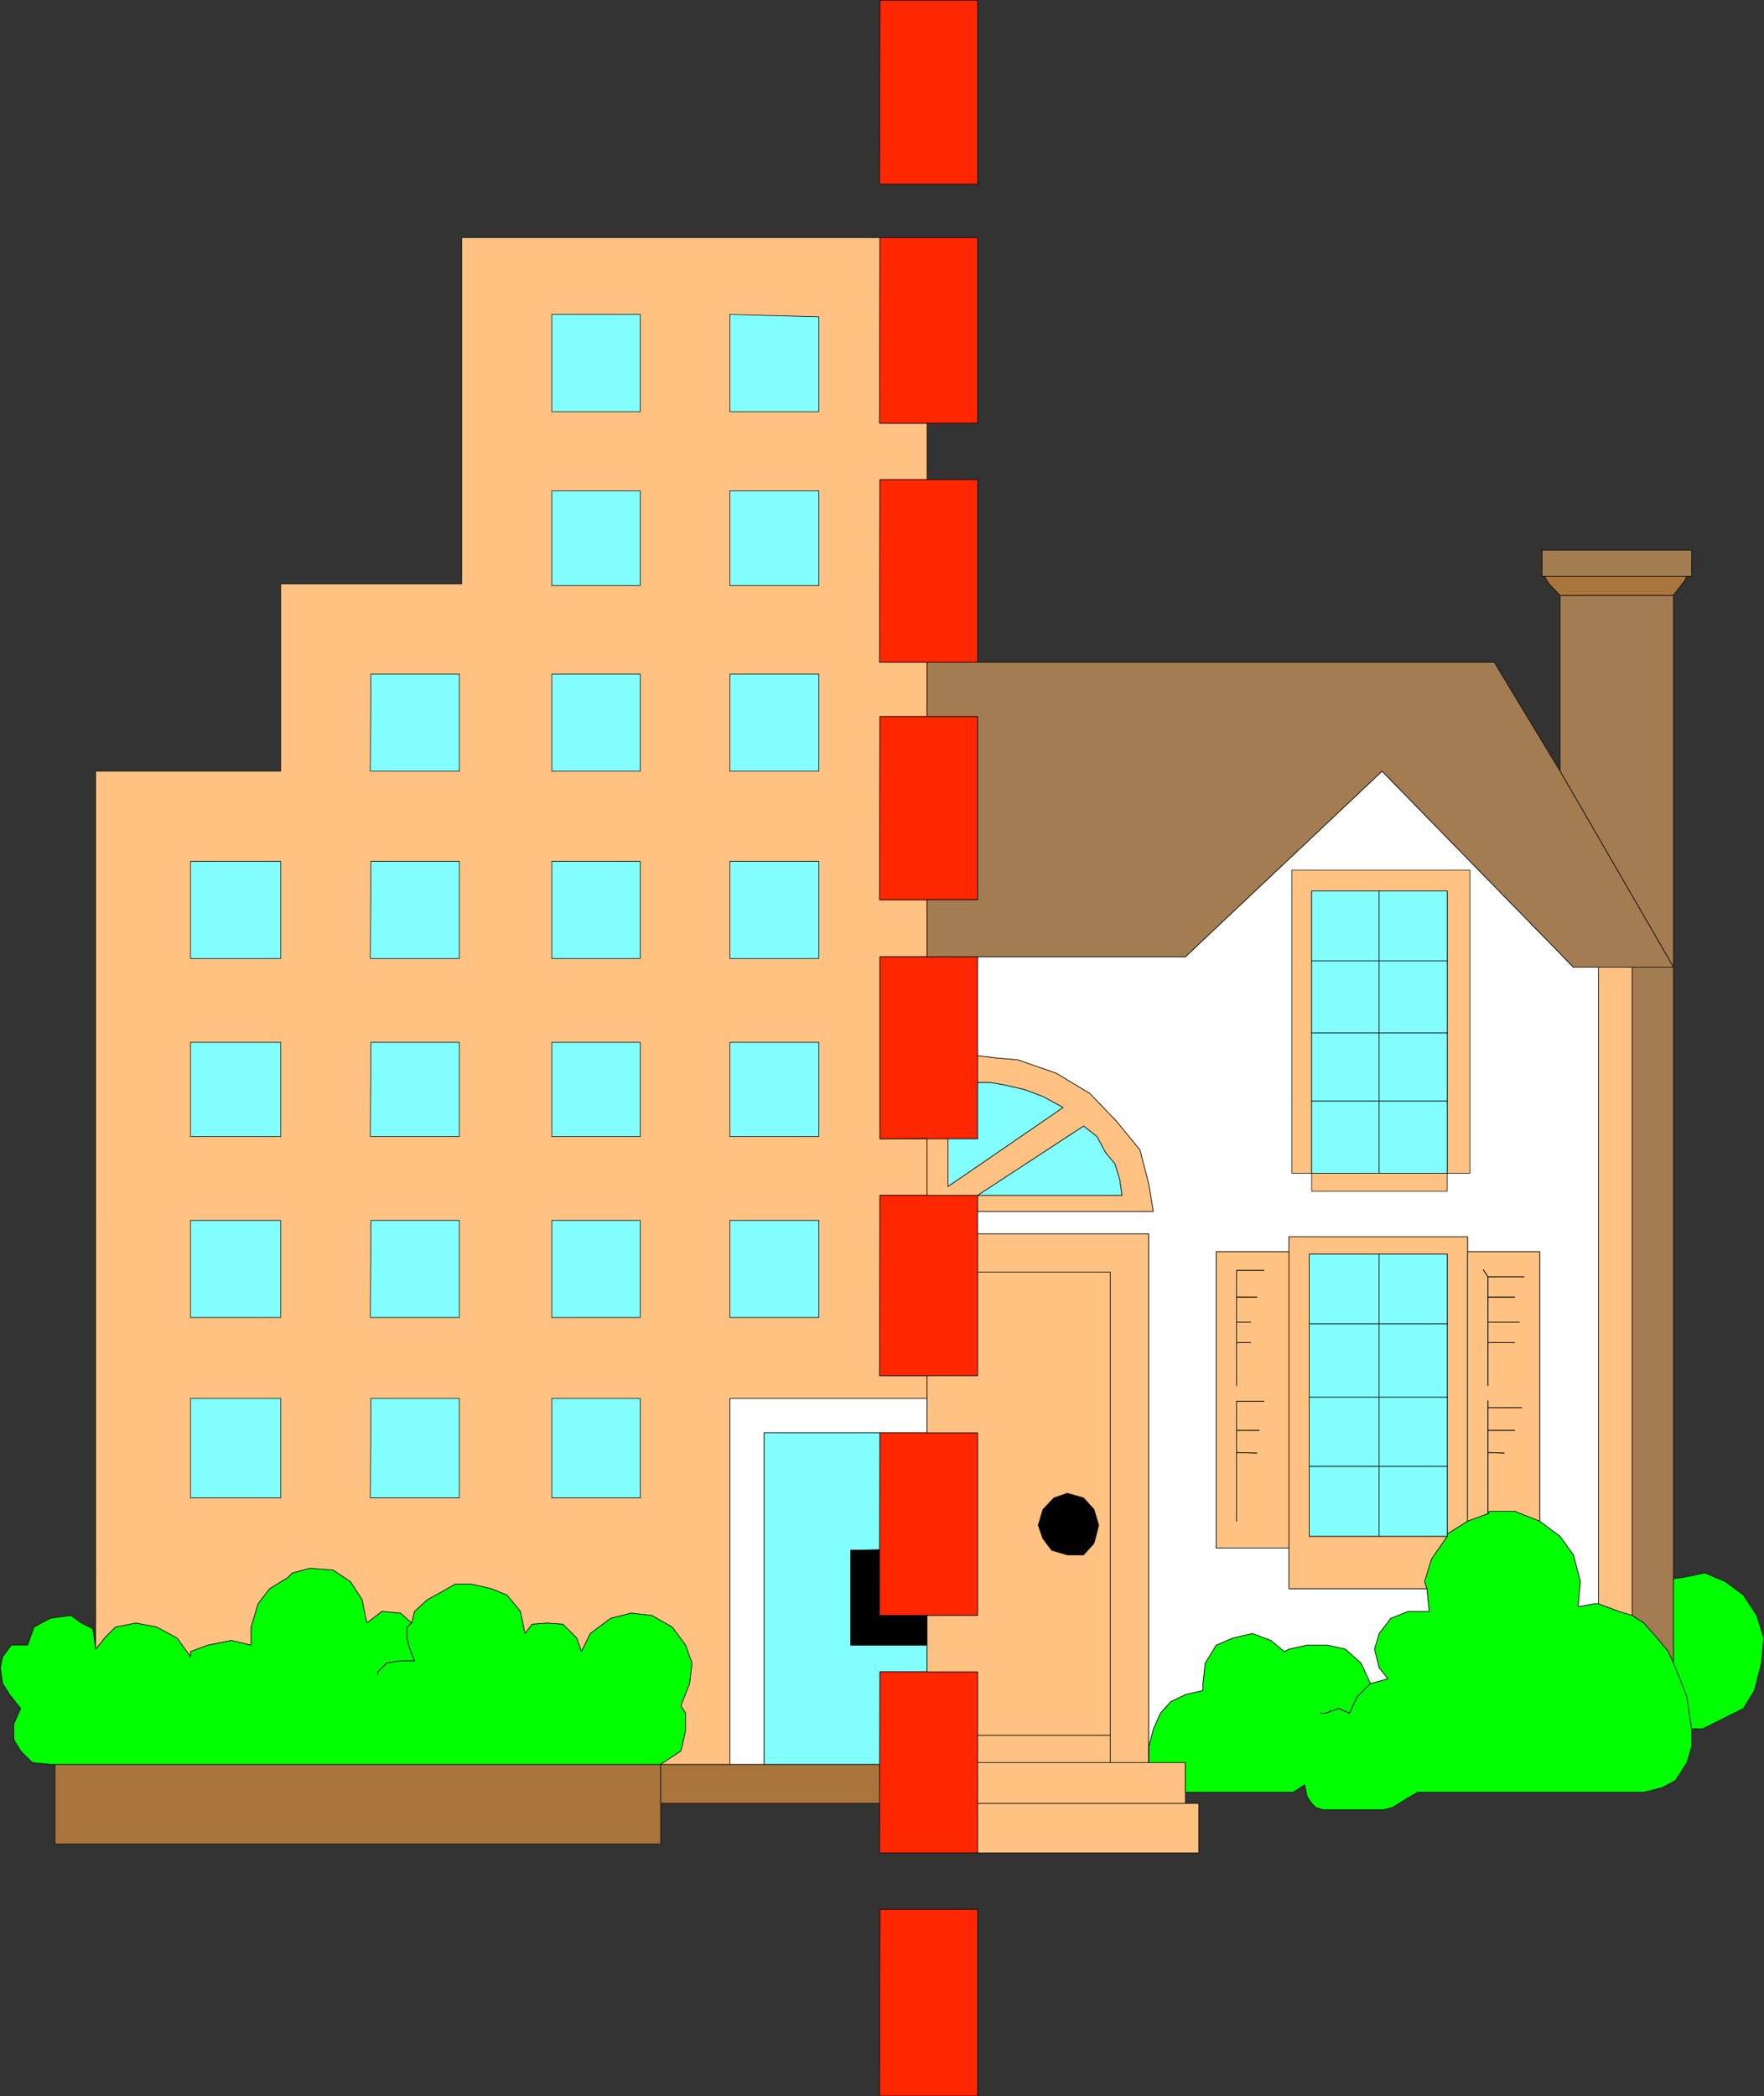 <?xml version="1.0" encoding="UTF-8" standalone="no"?>
<svg
   version="1.0"
   width="129.638mm"
   height="154.031mm"
   id="svg190"
   sodipodi:docname="Zoning.wmf"
   xmlns:inkscape="http://www.inkscape.org/namespaces/inkscape"
   xmlns:sodipodi="http://sodipodi.sourceforge.net/DTD/sodipodi-0.dtd"
   xmlns="http://www.w3.org/2000/svg"
   xmlns:svg="http://www.w3.org/2000/svg">
  <rect width="100%" height="100%" fill="#333333" stroke="none"/>
  <sodipodi:namedview
     id="namedview190"
     pagecolor="#ffffff"
     bordercolor="#000000"
     borderopacity="0.25"
     inkscape:showpageshadow="2"
     inkscape:pageopacity="0.0"
     inkscape:pagecheckerboard="0"
     inkscape:deskcolor="#d1d1d1"
     inkscape:document-units="mm" />
  <defs
     id="defs1">
    <pattern
       id="WMFhbasepattern"
       patternUnits="userSpaceOnUse"
       width="6"
       height="6"
       x="0"
       y="0" />
  </defs>
  <path
     style="fill:#a9753c;fill-opacity:1;fill-rule:evenodd;stroke:none"
     d="m 15.271,489.985 v 22.136 H 183.497 V 489.985 H 15.271 Z"
     id="path1" />
  <path
     style="fill:none;stroke:#000000;stroke-width:0.162px;stroke-linecap:round;stroke-linejoin:round;stroke-miterlimit:4;stroke-dasharray:none;stroke-opacity:1"
     d="m 15.271,489.985 v 22.136 H 183.497 V 489.985 H 15.271 v 0"
     id="path2" />
  <path
     style="fill:#a9753c;fill-opacity:1;fill-rule:evenodd;stroke:none"
     d="m 244.258,489.985 0.162,10.826 h -60.923 v -10.826 h 60.923 v 0 z"
     id="path3" />
  <path
     style="fill:none;stroke:#000000;stroke-width:0.162px;stroke-linecap:round;stroke-linejoin:round;stroke-miterlimit:4;stroke-dasharray:none;stroke-opacity:1"
     d="m 244.258,489.985 0.162,10.826 h -60.923 v -10.826 h 60.923 v 0"
     id="path4" />
  <path
     style="fill:#00ff00;fill-opacity:1;fill-rule:evenodd;stroke:none"
     d="m 15.271,489.985 h -1.293 l -5.01,-0.485 -3.232,-3.232 -1.939,-3.232 v -4.201 l 1.939,-4.363 -3.07,-3.878 -1.939,-3.07 -0.646,-4.363 0.646,-3.07 2.424,-3.232 h 4.525 l 1.778,-5.009 4.525,-2.424 5.656,-0.808 2.909,2.101 3.232,1.616 0.808,5.655 2.424,-3.07 3.07,-3.07 5.656,-1.131 5.818,1.131 5.656,3.07 3.717,5.17 v -1.454 l 4.848,-1.777 6.464,-1.293 5.494,1.293 v -5.009 l 1.939,-6.463 3.232,-4.201 5.01,-3.07 1.293,-1.293 4.848,-1.293 6.464,0.485 4.848,3.232 3.232,5.009 1.293,6.463 4.202,-3.232 5.171,0.485 3.07,2.747 0.808,-3.232 3.555,-3.232 3.232,-1.777 4.525,-2.585 h 4.363 l 5.656,1.293 4.363,1.777 3.717,4.524 1.293,6.14 1.939,-2.585 4.202,-0.323 4.363,0.323 3.878,3.878 1.293,3.716 2.424,-5.009 5.656,-4.201 5.656,-1.454 5.818,0.646 5.656,3.232 3.717,5.009 1.778,5.009 -0.646,5.655 -2.424,6.14 1.293,2.101 v 4.847 l -1.293,5.655 -5.656,3.716 H 15.271 Z"
     id="path5" />
  <path
     style="fill:none;stroke:#000000;stroke-width:0.162px;stroke-linecap:round;stroke-linejoin:round;stroke-miterlimit:4;stroke-dasharray:none;stroke-opacity:1"
     d="m 15.271,489.985 h -1.293 l -5.01,-0.485 -3.232,-3.232 -1.939,-3.232 v -4.201 l 1.939,-4.363 -3.07,-3.878 -1.939,-3.07 -0.646,-4.363 0.646,-3.07 2.424,-3.232 h 4.525 l 1.778,-5.009 4.525,-2.424 5.656,-0.808 2.909,2.101 3.232,1.616 0.808,5.655 2.424,-3.07 3.07,-3.07 5.656,-1.131 5.818,1.131 5.656,3.07 3.717,5.17 v -1.454 l 4.848,-1.777 6.464,-1.293 5.494,1.293 v -5.009 l 1.939,-6.463 3.232,-4.201 5.01,-3.07 1.293,-1.293 4.848,-1.293 6.464,0.485 4.848,3.232 3.232,5.009 1.293,6.463 4.202,-3.232 5.171,0.485 3.07,2.747 0.808,-3.232 3.555,-3.232 3.232,-1.777 4.525,-2.585 h 4.363 l 5.656,1.293 4.363,1.777 3.717,4.524 1.293,6.14 1.939,-2.585 4.202,-0.323 4.363,0.323 3.878,3.878 1.293,3.716 2.424,-5.009 5.656,-4.201 5.656,-1.454 5.818,0.646 5.656,3.232 3.717,5.009 1.778,5.009 -0.646,5.655 -2.424,6.14 1.293,2.101 v 4.847 l -1.293,5.655 -5.656,3.716 H 15.271 v 0"
     id="path6" />
  <path
     style="fill:#ffffff;fill-opacity:1;fill-rule:evenodd;stroke:none"
     d="M 202.727,489.985 V 388.353 h 54.782 v 9.533 h -45.248 v 92.099 h -9.534 z"
     id="path7" />
  <path
     style="fill:none;stroke:#000000;stroke-width:0.162px;stroke-linecap:round;stroke-linejoin:round;stroke-miterlimit:4;stroke-dasharray:none;stroke-opacity:1"
     d="M 202.727,489.985 V 388.353 h 54.782 v 9.533 h -45.248 v 92.099 h -9.534 v 0"
     id="path8" />
  <path
     style="fill:#83ffff;fill-opacity:1;fill-rule:evenodd;stroke:none"
     d="m 212.261,489.985 v -92.099 h 32.158 v 32.639 h -8.08 v 26.337 h 21.17 v 7.433 h -13.09 v 25.691 h -32.158 z"
     id="path9" />
  <path
     style="fill:none;stroke:#000000;stroke-width:0.162px;stroke-linecap:round;stroke-linejoin:round;stroke-miterlimit:4;stroke-dasharray:none;stroke-opacity:1"
     d="m 212.261,489.985 v -92.099 h 32.158 v 32.639 h -8.08 v 26.337 h 21.17 v 7.433 h -13.09 v 25.691 h -32.158 v 0"
     id="path10" />
  <path
     style="fill:#000000;fill-opacity:1;fill-rule:evenodd;stroke:none"
     d="m 244.258,430.363 -7.918,0.162 v 26.337 h 21.17 v -8.24 h -13.09 v -18.097 0 z"
     id="path11" />
  <path
     style="fill:none;stroke:#000000;stroke-width:0.162px;stroke-linecap:round;stroke-linejoin:round;stroke-miterlimit:4;stroke-dasharray:none;stroke-opacity:1"
     d="m 244.258,430.363 -7.918,0.162 v 26.337 h 21.17 v -8.24 h -13.09 v -18.097 0"
     id="path12" />
  <path
     style="fill:#ffc283;fill-opacity:1;fill-rule:evenodd;stroke:none"
     d="m 183.497,489.985 5.656,-3.716 1.293,-5.655 v -4.847 l -1.293,-2.101 2.424,-6.14 0.646,-5.655 -1.778,-5.009 -3.717,-5.009 -5.656,-3.232 -5.818,-0.646 -5.656,1.454 -5.656,4.201 -2.424,5.009 -1.293,-3.716 -3.878,-3.878 -4.363,-0.323 -4.202,0.323 -1.939,2.585 -1.293,-6.14 -3.717,-4.524 -4.363,-1.777 -5.656,-1.293 h -4.363 l -4.525,2.585 -3.232,1.777 -3.555,3.232 -0.808,3.232 -3.07,-2.747 -5.171,-0.485 -4.202,3.232 -1.293,-6.463 -3.232,-5.009 -4.848,-3.232 -6.464,-0.485 -4.848,1.293 -1.293,1.293 -5.01,3.07 -3.232,4.201 -1.939,6.463 v 5.009 l -5.494,-1.293 -6.464,1.293 -4.848,1.777 v 1.454 l -3.717,-5.17 -5.656,-3.07 -5.818,-1.131 -5.656,1.131 -3.07,3.07 -2.424,3.07 V 214.172 H 77.972 V 162.144 H 128.229 V 66.005 h 116.19 v 51.543 h 13.09 v 15.673 h -13.09 v 50.735 h 13.09 v 15.027 h -13.09 v 50.897 h 13.09 v 15.835 h -13.09 v 50.574 h 13.09 v 15.673 h -13.09 v 50.089 h 13.09 v 6.302 h -54.782 v 101.633 h -19.23 z"
     id="path13" />
  <path
     style="fill:none;stroke:#000000;stroke-width:0.162px;stroke-linecap:round;stroke-linejoin:round;stroke-miterlimit:4;stroke-dasharray:none;stroke-opacity:1"
     d="m 183.497,489.985 5.656,-3.716 1.293,-5.655 v -4.847 l -1.293,-2.101 2.424,-6.14 0.646,-5.655 -1.778,-5.009 -3.717,-5.009 -5.656,-3.232 -5.818,-0.646 -5.656,1.454 -5.656,4.201 -2.424,5.009 -1.293,-3.716 -3.878,-3.878 -4.363,-0.323 -4.202,0.323 -1.939,2.585 -1.293,-6.14 -3.717,-4.524 -4.363,-1.777 -5.656,-1.293 h -4.363 l -4.525,2.585 -3.232,1.777 -3.555,3.232 -0.808,3.232 -3.07,-2.747 -5.171,-0.485 -4.202,3.232 -1.293,-6.463 -3.232,-5.009 -4.848,-3.232 -6.464,-0.485 -4.848,1.293 -1.293,1.293 -5.01,3.07 -3.232,4.201 -1.939,6.463 v 5.009 l -5.494,-1.293 -6.464,1.293 -4.848,1.777 v 1.454 l -3.717,-5.17 -5.656,-3.07 -5.818,-1.131 -5.656,1.131 -3.07,3.07 -2.424,3.07 V 214.172 H 77.972 V 162.144 H 128.229 V 66.005 h 116.19 v 51.543 h 13.09 v 15.673 h -13.09 v 50.735 h 13.09 v 15.027 h -13.09 v 50.897 h 13.09 v 15.835 h -13.09 v 50.574 h 13.09 v 15.673 h -13.09 v 50.089 h 13.09 v 6.302 h -54.782 v 101.633 h -19.23 v 0"
     id="path14" />
  <path
     style="fill:#83ffff;fill-opacity:1;fill-rule:evenodd;stroke:none"
     d="m 153.277,415.983 v -27.63 h 24.563 v 27.63 h -24.563 z"
     id="path15" />
  <path
     style="fill:none;stroke:#000000;stroke-width:0.162px;stroke-linecap:round;stroke-linejoin:round;stroke-miterlimit:4;stroke-dasharray:none;stroke-opacity:1"
     d="m 153.277,415.983 v -27.63 h 24.563 v 27.63 h -24.563 v 0"
     id="path16" />
  <path
     style="fill:#83ffff;fill-opacity:1;fill-rule:evenodd;stroke:none"
     d="m 102.858,415.983 0.162,-27.63 h 24.563 v 27.63 h -24.563 v 0 z"
     id="path17" />
  <path
     style="fill:none;stroke:#000000;stroke-width:0.162px;stroke-linecap:round;stroke-linejoin:round;stroke-miterlimit:4;stroke-dasharray:none;stroke-opacity:1"
     d="m 102.858,415.983 0.162,-27.63 h 24.563 v 27.63 h -24.563 v 0"
     id="path18" />
  <path
     style="fill:#83ffff;fill-opacity:1;fill-rule:evenodd;stroke:none"
     d="m 52.924,415.983 v -27.63 h 25.048 v 27.63 H 52.924 Z"
     id="path19" />
  <path
     style="fill:none;stroke:#000000;stroke-width:0.162px;stroke-linecap:round;stroke-linejoin:round;stroke-miterlimit:4;stroke-dasharray:none;stroke-opacity:1"
     d="m 52.924,415.983 v -27.63 h 25.048 v 27.63 H 52.924 v 0"
     id="path20" />
  <path
     style="fill:#83ffff;fill-opacity:1;fill-rule:evenodd;stroke:none"
     d="m 52.924,365.893 v -26.984 h 25.048 v 26.984 H 52.924 Z"
     id="path21" />
  <path
     style="fill:none;stroke:#000000;stroke-width:0.162px;stroke-linecap:round;stroke-linejoin:round;stroke-miterlimit:4;stroke-dasharray:none;stroke-opacity:1"
     d="m 52.924,365.893 v -26.984 h 25.048 v 26.984 H 52.924 v 0"
     id="path22" />
  <path
     style="fill:#83ffff;fill-opacity:1;fill-rule:evenodd;stroke:none"
     d="m 102.858,365.893 0.162,-26.984 h 24.563 v 26.984 h -24.563 v 0 z"
     id="path23" />
  <path
     style="fill:none;stroke:#000000;stroke-width:0.162px;stroke-linecap:round;stroke-linejoin:round;stroke-miterlimit:4;stroke-dasharray:none;stroke-opacity:1"
     d="m 102.858,365.893 0.162,-26.984 h 24.563 v 26.984 h -24.563 v 0"
     id="path24" />
  <path
     style="fill:#83ffff;fill-opacity:1;fill-rule:evenodd;stroke:none"
     d="m 153.277,365.893 v -26.984 h 24.563 v 26.984 h -24.563 z"
     id="path25" />
  <path
     style="fill:none;stroke:#000000;stroke-width:0.162px;stroke-linecap:round;stroke-linejoin:round;stroke-miterlimit:4;stroke-dasharray:none;stroke-opacity:1"
     d="m 153.277,365.893 v -26.984 h 24.563 v 26.984 h -24.563 v 0"
     id="path26" />
  <path
     style="fill:#83ffff;fill-opacity:1;fill-rule:evenodd;stroke:none"
     d="m 202.727,365.893 v -26.984 h 24.725 v 26.984 h -24.725 z"
     id="path27" />
  <path
     style="fill:none;stroke:#000000;stroke-width:0.162px;stroke-linecap:round;stroke-linejoin:round;stroke-miterlimit:4;stroke-dasharray:none;stroke-opacity:1"
     d="m 202.727,365.893 v -26.984 h 24.725 v 26.984 h -24.725 v 0"
     id="path28" />
  <path
     style="fill:#83ffff;fill-opacity:1;fill-rule:evenodd;stroke:none"
     d="m 52.924,315.643 v -26.176 h 25.048 v 26.176 H 52.924 Z"
     id="path29" />
  <path
     style="fill:none;stroke:#000000;stroke-width:0.162px;stroke-linecap:round;stroke-linejoin:round;stroke-miterlimit:4;stroke-dasharray:none;stroke-opacity:1"
     d="m 52.924,315.643 v -26.176 h 25.048 v 26.176 H 52.924 v 0"
     id="path30" />
  <path
     style="fill:#83ffff;fill-opacity:1;fill-rule:evenodd;stroke:none"
     d="m 102.858,315.643 0.162,-26.176 h 24.563 v 26.176 h -24.563 v 0 z"
     id="path31" />
  <path
     style="fill:none;stroke:#000000;stroke-width:0.162px;stroke-linecap:round;stroke-linejoin:round;stroke-miterlimit:4;stroke-dasharray:none;stroke-opacity:1"
     d="m 102.858,315.643 0.162,-26.176 h 24.563 v 26.176 h -24.563 v 0"
     id="path32" />
  <path
     style="fill:#83ffff;fill-opacity:1;fill-rule:evenodd;stroke:none"
     d="m 153.277,315.643 v -26.176 h 24.563 v 26.176 z"
     id="path33" />
  <path
     style="fill:none;stroke:#000000;stroke-width:0.162px;stroke-linecap:round;stroke-linejoin:round;stroke-miterlimit:4;stroke-dasharray:none;stroke-opacity:1"
     d="m 153.277,315.643 v -26.176 h 24.563 v 26.176 h -24.563 v 0"
     id="path34" />
  <path
     style="fill:#83ffff;fill-opacity:1;fill-rule:evenodd;stroke:none"
     d="m 202.727,315.643 v -26.176 h 24.725 v 26.176 h -24.725 z"
     id="path35" />
  <path
     style="fill:none;stroke:#000000;stroke-width:0.162px;stroke-linecap:round;stroke-linejoin:round;stroke-miterlimit:4;stroke-dasharray:none;stroke-opacity:1"
     d="m 202.727,315.643 v -26.176 h 24.725 v 26.176 h -24.725 v 0"
     id="path36" />
  <path
     style="fill:#83ffff;fill-opacity:1;fill-rule:evenodd;stroke:none"
     d="m 52.924,266.2 v -26.984 h 25.048 v 26.984 H 52.924 Z"
     id="path37" />
  <path
     style="fill:none;stroke:#000000;stroke-width:0.162px;stroke-linecap:round;stroke-linejoin:round;stroke-miterlimit:4;stroke-dasharray:none;stroke-opacity:1"
     d="m 52.924,266.2 v -26.984 h 25.048 v 26.984 H 52.924 v 0"
     id="path38" />
  <path
     style="fill:#83ffff;fill-opacity:1;fill-rule:evenodd;stroke:none"
     d="m 102.858,266.2 0.162,-26.984 h 24.563 v 26.984 h -24.563 v 0 z"
     id="path39" />
  <path
     style="fill:none;stroke:#000000;stroke-width:0.162px;stroke-linecap:round;stroke-linejoin:round;stroke-miterlimit:4;stroke-dasharray:none;stroke-opacity:1"
     d="m 102.858,266.2 0.162,-26.984 h 24.563 v 26.984 h -24.563 v 0"
     id="path40" />
  <path
     style="fill:#83ffff;fill-opacity:1;fill-rule:evenodd;stroke:none"
     d="m 153.277,266.2 v -26.984 h 24.563 v 26.984 h -24.563 z"
     id="path41" />
  <path
     style="fill:none;stroke:#000000;stroke-width:0.162px;stroke-linecap:round;stroke-linejoin:round;stroke-miterlimit:4;stroke-dasharray:none;stroke-opacity:1"
     d="m 153.277,266.2 v -26.984 h 24.563 v 26.984 h -24.563 v 0"
     id="path42" />
  <path
     style="fill:#83ffff;fill-opacity:1;fill-rule:evenodd;stroke:none"
     d="m 202.727,266.2 v -26.984 h 24.725 v 26.984 h -24.725 z"
     id="path43" />
  <path
     style="fill:none;stroke:#000000;stroke-width:0.162px;stroke-linecap:round;stroke-linejoin:round;stroke-miterlimit:4;stroke-dasharray:none;stroke-opacity:1"
     d="m 202.727,266.2 v -26.984 h 24.725 v 26.984 h -24.725 v 0"
     id="path44" />
  <path
     style="fill:#83ffff;fill-opacity:1;fill-rule:evenodd;stroke:none"
     d="m 102.858,214.172 0.162,-26.984 h 24.563 v 26.984 h -24.563 v 0 z"
     id="path45" />
  <path
     style="fill:none;stroke:#000000;stroke-width:0.162px;stroke-linecap:round;stroke-linejoin:round;stroke-miterlimit:4;stroke-dasharray:none;stroke-opacity:1"
     d="m 102.858,214.172 0.162,-26.984 h 24.563 v 26.984 h -24.563 v 0"
     id="path46" />
  <path
     style="fill:#83ffff;fill-opacity:1;fill-rule:evenodd;stroke:none"
     d="m 153.277,214.172 v -26.984 h 24.563 v 26.984 z"
     id="path47" />
  <path
     style="fill:none;stroke:#000000;stroke-width:0.162px;stroke-linecap:round;stroke-linejoin:round;stroke-miterlimit:4;stroke-dasharray:none;stroke-opacity:1"
     d="m 153.277,214.172 v -26.984 h 24.563 v 26.984 h -24.563 v 0"
     id="path48" />
  <path
     style="fill:#83ffff;fill-opacity:1;fill-rule:evenodd;stroke:none"
     d="m 202.727,214.172 v -26.984 h 24.725 v 26.984 h -24.725 z"
     id="path49" />
  <path
     style="fill:none;stroke:#000000;stroke-width:0.162px;stroke-linecap:round;stroke-linejoin:round;stroke-miterlimit:4;stroke-dasharray:none;stroke-opacity:1"
     d="m 202.727,214.172 v -26.984 h 24.725 v 26.984 h -24.725 v 0"
     id="path50" />
  <path
     style="fill:#83ffff;fill-opacity:1;fill-rule:evenodd;stroke:none"
     d="m 153.277,162.628 v -26.337 h 24.563 v 26.337 h -24.563 z"
     id="path51" />
  <path
     style="fill:none;stroke:#000000;stroke-width:0.162px;stroke-linecap:round;stroke-linejoin:round;stroke-miterlimit:4;stroke-dasharray:none;stroke-opacity:1"
     d="m 153.277,162.628 v -26.337 h 24.563 v 26.337 h -24.563 v 0"
     id="path52" />
  <path
     style="fill:#83ffff;fill-opacity:1;fill-rule:evenodd;stroke:none"
     d="m 202.727,162.628 v -26.337 h 24.725 v 26.337 h -24.725 z"
     id="path53" />
  <path
     style="fill:none;stroke:#000000;stroke-width:0.162px;stroke-linecap:round;stroke-linejoin:round;stroke-miterlimit:4;stroke-dasharray:none;stroke-opacity:1"
     d="m 202.727,162.628 v -26.337 h 24.725 v 26.337 h -24.725 v 0"
     id="path54" />
  <path
     style="fill:#83ffff;fill-opacity:1;fill-rule:evenodd;stroke:none"
     d="M 153.277,114.316 V 87.333 h 24.563 v 26.984 h -24.563 z"
     id="path55" />
  <path
     style="fill:none;stroke:#000000;stroke-width:0.162px;stroke-linecap:round;stroke-linejoin:round;stroke-miterlimit:4;stroke-dasharray:none;stroke-opacity:1"
     d="M 153.277,114.316 V 87.333 h 24.563 v 26.984 h -24.563 v 0"
     id="path56" />
  <path
     style="fill:#83ffff;fill-opacity:1;fill-rule:evenodd;stroke:none"
     d="M 202.727,114.316 V 87.333 l 24.725,0.646 v 26.337 h -24.725 z"
     id="path57" />
  <path
     style="fill:none;stroke:#000000;stroke-width:0.162px;stroke-linecap:round;stroke-linejoin:round;stroke-miterlimit:4;stroke-dasharray:none;stroke-opacity:1"
     d="M 202.727,114.316 V 87.333 l 24.725,0.646 v 26.337 h -24.725 v 0"
     id="path58" />
  <path
     style="fill:#ff2700;fill-opacity:1;fill-rule:evenodd;stroke:none"
     d="m 244.258,50.978 0.162,-50.897 h 27.149 V 51.139 h -27.149 v 0 z"
     id="path59" />
  <path
     style="fill:none;stroke:#000000;stroke-width:0.162px;stroke-linecap:round;stroke-linejoin:round;stroke-miterlimit:4;stroke-dasharray:none;stroke-opacity:1"
     d="m 244.258,50.978 0.162,-50.897 h 27.149 V 51.139 h -27.149 v 0"
     id="path60" />
  <path
     style="fill:#ff2700;fill-opacity:1;fill-rule:evenodd;stroke:none"
     d="m 244.258,117.548 0.162,-51.543 h 27.149 v 51.543 h -27.149 v 0 z"
     id="path61" />
  <path
     style="fill:none;stroke:#000000;stroke-width:0.162px;stroke-linecap:round;stroke-linejoin:round;stroke-miterlimit:4;stroke-dasharray:none;stroke-opacity:1"
     d="m 244.258,117.548 0.162,-51.543 h 27.149 v 51.543 h -27.149 v 0"
     id="path62" />
  <path
     style="fill:#ff2700;fill-opacity:1;fill-rule:evenodd;stroke:none"
     d="m 244.258,183.957 0.162,-50.735 h 27.149 v 50.735 h -27.149 v 0 z"
     id="path63" />
  <path
     style="fill:none;stroke:#000000;stroke-width:0.162px;stroke-linecap:round;stroke-linejoin:round;stroke-miterlimit:4;stroke-dasharray:none;stroke-opacity:1"
     d="m 244.258,183.957 0.162,-50.735 h 27.149 v 50.735 h -27.149 v 0"
     id="path64" />
  <path
     style="fill:#ff2700;fill-opacity:1;fill-rule:evenodd;stroke:none"
     d="m 244.258,249.88 0.162,-50.897 h 27.149 v 50.897 h -27.149 v 0 z"
     id="path65" />
  <path
     style="fill:none;stroke:#000000;stroke-width:0.162px;stroke-linecap:round;stroke-linejoin:round;stroke-miterlimit:4;stroke-dasharray:none;stroke-opacity:1"
     d="m 244.258,249.88 0.162,-50.897 h 27.149 v 50.897 h -27.149 v 0"
     id="path66" />
  <path
     style="fill:#ff2700;fill-opacity:1;fill-rule:evenodd;stroke:none"
     d="m 257.348,316.127 -12.928,0.162 v -50.574 h 27.149 v 50.574 h -14.059 v 0 z"
     id="path67" />
  <path
     style="fill:none;stroke:#000000;stroke-width:0.162px;stroke-linecap:round;stroke-linejoin:round;stroke-miterlimit:4;stroke-dasharray:none;stroke-opacity:1"
     d="m 257.348,316.127 -12.928,0.162 v -50.574 h 27.149 v 50.574 h -14.059 v 0"
     id="path68" />
  <path
     style="fill:#ff2700;fill-opacity:1;fill-rule:evenodd;stroke:none"
     d="m 244.258,382.051 0.162,-50.089 h 27.149 v 50.089 h -27.149 v 0 z"
     id="path69" />
  <path
     style="fill:none;stroke:#000000;stroke-width:0.162px;stroke-linecap:round;stroke-linejoin:round;stroke-miterlimit:4;stroke-dasharray:none;stroke-opacity:1"
     d="m 244.258,382.051 0.162,-50.089 h 27.149 v 50.089 h -27.149 v 0"
     id="path70" />
  <path
     style="fill:#ff2700;fill-opacity:1;fill-rule:evenodd;stroke:none"
     d="m 244.258,448.621 0.162,-50.735 h 27.149 v 50.735 h -27.149 v 0 z"
     id="path71" />
  <path
     style="fill:none;stroke:#000000;stroke-width:0.162px;stroke-linecap:round;stroke-linejoin:round;stroke-miterlimit:4;stroke-dasharray:none;stroke-opacity:1"
     d="m 244.258,448.621 0.162,-50.735 h 27.149 v 50.735 h -27.149 v 0"
     id="path72" />
  <path
     style="fill:#ff2700;fill-opacity:1;fill-rule:evenodd;stroke:none"
     d="m 244.258,514.545 0.162,-50.251 h 27.149 v 50.251 h -27.149 v 0 z"
     id="path73" />
  <path
     style="fill:none;stroke:#000000;stroke-width:0.162px;stroke-linecap:round;stroke-linejoin:round;stroke-miterlimit:4;stroke-dasharray:none;stroke-opacity:1"
     d="m 244.258,514.545 0.162,-50.251 h 27.149 v 50.251 h -27.149 v 0"
     id="path74" />
  <path
     style="fill:#ff2700;fill-opacity:1;fill-rule:evenodd;stroke:none"
     d="m 244.258,582.085 0.162,-51.867 h 27.149 v 51.867 h -27.149 v 0 z"
     id="path75" />
  <path
     style="fill:none;stroke:#000000;stroke-width:0.162px;stroke-linecap:round;stroke-linejoin:round;stroke-miterlimit:4;stroke-dasharray:none;stroke-opacity:1"
     d="m 244.258,582.085 0.162,-51.867 h 27.149 v 51.867 h -27.149 v 0"
     id="path76" />
  <path
     style="fill:#ffc283;fill-opacity:1;fill-rule:evenodd;stroke:none"
     d="m 271.568,514.545 h 61.408 v -13.734 h -61.408 v 13.734 z"
     id="path77" />
  <path
     style="fill:none;stroke:#000000;stroke-width:0.162px;stroke-linecap:round;stroke-linejoin:round;stroke-miterlimit:4;stroke-dasharray:none;stroke-opacity:1"
     d="m 271.568,514.545 h 61.408 v -13.734 h -61.408 v 13.734 0"
     id="path78" />
  <path
     style="fill:#ffc283;fill-opacity:1;fill-rule:evenodd;stroke:none"
     d="m 271.568,500.811 v -11.31 h 57.691 v 11.31 h -57.691 z"
     id="path79" />
  <path
     style="fill:none;stroke:#000000;stroke-width:0.162px;stroke-linecap:round;stroke-linejoin:round;stroke-miterlimit:4;stroke-dasharray:none;stroke-opacity:1"
     d="m 271.568,500.811 v -11.31 h 57.691 v 11.31 h -57.691 v 0"
     id="path80" />
  <path
     style="fill:#ffc283;fill-opacity:1;fill-rule:evenodd;stroke:none"
     d="m 271.568,489.501 h 36.845 v -7.594 h -36.845 z"
     id="path81" />
  <path
     style="fill:none;stroke:#000000;stroke-width:0.162px;stroke-linecap:round;stroke-linejoin:round;stroke-miterlimit:4;stroke-dasharray:none;stroke-opacity:1"
     d="m 271.568,489.501 h 36.845 v -7.594 h -36.845 v 7.594 0"
     id="path82" />
  <path
     style="fill:#ffc283;fill-opacity:1;fill-rule:evenodd;stroke:none"
     d="M 308.413,481.906 V 353.29 h -36.845 v 28.761 h -14.059 v 15.835 h 14.059 v 50.735 h -14.059 v 15.673 h 14.059 v 17.612 z"
     id="path83" />
  <path
     style="fill:none;stroke:#000000;stroke-width:0.162px;stroke-linecap:round;stroke-linejoin:round;stroke-miterlimit:4;stroke-dasharray:none;stroke-opacity:1"
     d="M 308.413,481.906 V 353.29 h -36.845 v 28.761 h -14.059 v 15.835 h 14.059 v 50.735 h -14.059 v 15.673 h 14.059 v 17.612 h 36.845 v 0"
     id="path84" />
  <path
     style="fill:#ffc283;fill-opacity:1;fill-rule:evenodd;stroke:none"
     d="M 308.413,489.501 V 353.29 h -36.845 v -10.664 h 47.51 v 146.874 z"
     id="path85" />
  <path
     style="fill:none;stroke:#000000;stroke-width:0.162px;stroke-linecap:round;stroke-linejoin:round;stroke-miterlimit:4;stroke-dasharray:none;stroke-opacity:1"
     d="M 308.413,489.501 V 353.29 h -36.845 v -10.664 h 47.51 v 146.874 h -10.666 v 0"
     id="path86" />
  <path
     style="fill:#000000;fill-opacity:1;fill-rule:evenodd;stroke:none"
     d="m 303.888,419.214 -2.909,-3.232 -4.525,-1.293 -3.717,1.293 -3.07,3.232 -1.293,4.363 1.293,3.716 2.424,3.232 4.363,1.293 h 4.525 l 2.909,-3.232 1.293,-5.009 -1.293,-4.363 z"
     id="path87" />
  <path
     style="fill:none;stroke:#000000;stroke-width:0.162px;stroke-linecap:round;stroke-linejoin:round;stroke-miterlimit:4;stroke-dasharray:none;stroke-opacity:1"
     d="m 303.888,419.214 -2.909,-3.232 -4.525,-1.293 -3.717,1.293 -3.07,3.232 -1.293,4.363 1.293,3.716 2.424,3.232 4.363,1.293 h 4.525 l 2.909,-3.232 1.293,-5.009 -1.293,-4.363 v 0"
     id="path88" />
  <path
     style="fill:#83ffff;fill-opacity:1;fill-rule:evenodd;stroke:none"
     d="m 289.668,304.494 -5.171,-1.939 -5.656,-1.293 -3.717,-0.646 h -3.555 v 15.673 h -8.242 v 13.249 l 31.997,-21.975 z"
     id="path89" />
  <path
     style="fill:none;stroke:#000000;stroke-width:0.162px;stroke-linecap:round;stroke-linejoin:round;stroke-miterlimit:4;stroke-dasharray:none;stroke-opacity:1"
     d="m 289.668,304.494 -5.171,-1.939 -5.656,-1.293 -3.717,-0.646 h -3.555 v 15.673 h -8.242 v 13.249 l 31.997,-21.975 -5.656,-3.07 v 0"
     id="path90" />
  <path
     style="fill:#ffc283;fill-opacity:1;fill-rule:evenodd;stroke:none"
     d="m 320.372,336.486 -1.293,-7.756 -2.424,-9.372 -6.464,-7.917 -7.434,-7.756 -9.373,-5.655 -10.666,-3.716 -5.656,-0.485 -5.494,-0.646 v 7.433 h 3.555 l 3.717,0.646 5.656,1.293 5.171,1.939 5.656,3.07 -31.997,21.975 v -13.249 h -5.818 v 15.673 h 14.059 l 29.411,-19.228 3.717,2.908 2.424,4.524 2.586,3.07 1.293,4.363 0.646,4.363 h -40.077 v 4.524 z"
     id="path91" />
  <path
     style="fill:none;stroke:#000000;stroke-width:0.162px;stroke-linecap:round;stroke-linejoin:round;stroke-miterlimit:4;stroke-dasharray:none;stroke-opacity:1"
     d="m 320.372,336.486 -1.293,-7.756 -2.424,-9.372 -6.464,-7.917 -7.434,-7.756 -9.373,-5.655 -10.666,-3.716 -5.656,-0.485 -5.494,-0.646 v 7.433 h 3.555 l 3.717,0.646 5.656,1.293 5.171,1.939 5.656,3.07 -31.997,21.975 v -13.249 h -5.818 v 15.673 h 14.059 l 29.411,-19.228 3.717,2.908 2.424,4.524 2.586,3.07 1.293,4.363 0.646,4.363 h -40.077 v 4.524 h 48.803 v 0"
     id="path92" />
  <path
     style="fill:#83ffff;fill-opacity:1;fill-rule:evenodd;stroke:none"
     d="m 271.568,331.962 h 40.077 l -0.646,-4.363 -1.293,-4.363 -2.586,-3.07 -2.424,-4.524 -3.717,-2.908 -29.411,19.228 z"
     id="path93" />
  <path
     style="fill:none;stroke:#000000;stroke-width:0.162px;stroke-linecap:round;stroke-linejoin:round;stroke-miterlimit:4;stroke-dasharray:none;stroke-opacity:1"
     d="m 271.568,331.962 h 40.077 l -0.646,-4.363 -1.293,-4.363 -2.586,-3.07 -2.424,-4.524 -3.717,-2.908 -29.411,19.228 v 0"
     id="path94" />
  <path
     style="fill:#00ff00;fill-opacity:1;fill-rule:evenodd;stroke:none"
     d="m 380.648,467.526 4.848,-1.293 -2.424,-3.07 -1.293,-5.17 1.293,-4.363 3.232,-4.201 4.848,-1.939 h 5.818 l -0.646,-6.302 -0.646,-1.939 1.939,-6.302 4.363,-6.302 v -0.646 l 5.656,-3.555 5.656,-2.101 0.485,-0.646 h 6.949 l 6.949,2.747 5.656,4.201 3.717,5.17 1.939,7.433 -0.646,6.948 4.525,-0.808 h 1.131 l 5.656,2.101 3.717,1.131 3.232,2.101 3.717,4.201 3.07,3.716 1.454,3.232 1.778,4.363 1.939,5.009 1.293,8.887 v 5.009 l -1.293,4.363 -3.232,5.009 -3.717,1.939 -5.01,1.293 h -62.862 l -3.07,1.777 -3.878,2.424 -2.586,0.646 h -16.806 l -1.939,-0.646 -1.131,-1.131 -1.293,-1.939 -0.646,-3.232 -3.232,2.101 h -29.896 v -8.24 h -10.181 v -4.363 l 1.293,-5.009 1.939,-4.363 2.909,-3.232 4.04,-1.939 4.848,-1.131 v -1.939 l 0.646,-5.655 3.07,-5.009 4.525,-1.939 5.494,-1.293 5.171,1.939 3.717,3.07 1.293,-0.646 5.01,-1.131 h 5.656 l 5.01,1.131 4.363,3.878 z"
     id="path95" />
  <path
     style="fill:none;stroke:#000000;stroke-width:0.162px;stroke-linecap:round;stroke-linejoin:round;stroke-miterlimit:4;stroke-dasharray:none;stroke-opacity:1"
     d="m 380.648,467.526 4.848,-1.293 -2.424,-3.07 -1.293,-5.17 1.293,-4.363 3.232,-4.201 4.848,-1.939 h 5.818 l -0.646,-6.302 -0.646,-1.939 1.939,-6.302 4.363,-6.302 v -0.646 l 5.656,-3.555 5.656,-2.101 0.485,-0.646 h 6.949 l 6.949,2.747 5.656,4.201 3.717,5.17 1.939,7.433 -0.646,6.948 4.525,-0.808 h 1.131 l 5.656,2.101 3.717,1.131 3.232,2.101 3.717,4.201 3.07,3.716 1.454,3.232 1.778,4.363 1.939,5.009 1.293,8.887 v 5.009 l -1.293,4.363 -3.232,5.009 -3.717,1.939 -5.01,1.293 h -62.862 l -3.07,1.777 -3.878,2.424 -2.586,0.646 h -16.806 l -1.939,-0.646 -1.131,-1.131 -1.293,-1.939 -0.646,-3.232 -3.232,2.101 h -29.896 v -8.24 h -10.181 v -4.363 l 1.293,-5.009 1.939,-4.363 2.909,-3.232 4.04,-1.939 4.848,-1.131 v -1.939 l 0.646,-5.655 3.07,-5.009 4.525,-1.939 5.494,-1.293 5.171,1.939 3.717,3.07 1.293,-0.646 5.01,-1.131 h 5.656 l 5.01,1.131 4.363,3.878 2.586,5.655 v 0"
     id="path96" />
  <path
     style="fill:#ffffff;fill-opacity:1;fill-rule:evenodd;stroke:none"
     d="M 319.079,489.501 V 342.626 h -47.51 v -6.14 h 48.803 l -1.293,-7.756 -2.424,-9.372 -6.464,-7.917 -7.434,-7.756 -9.373,-5.655 -10.666,-3.716 -5.656,-0.485 -5.494,-0.646 v -27.468 h 57.691 l 54.621,-51.543 53.166,54.452 h 6.949 v 176.766 h -1.131 l -4.525,0.808 0.646,-6.948 -1.939,-7.433 -3.717,-5.17 -5.656,-4.201 V 347.635 h -20.038 v -4.201 h -49.611 v 4.201 h -20.2 v 82.243 h 20.2 v 11.31 h 38.299 l 0.646,6.302 h -5.818 l -4.848,1.939 -3.232,4.201 -1.293,4.363 1.293,5.17 2.424,3.07 -4.848,1.293 -2.586,-5.655 -4.363,-3.878 -5.01,-1.131 h -5.656 l -5.01,1.131 -1.293,0.646 -3.717,-3.07 -5.171,-1.939 -5.494,1.293 -4.525,1.939 -3.07,5.009 -0.646,5.655 v 1.939 l -4.848,1.131 -4.04,1.939 -2.909,3.232 -1.939,4.363 -1.293,5.009 z"
     id="path97" />
  <path
     style="fill:none;stroke:#000000;stroke-width:0.162px;stroke-linecap:round;stroke-linejoin:round;stroke-miterlimit:4;stroke-dasharray:none;stroke-opacity:1"
     d="M 319.079,489.501 V 342.626 h -47.51 v -6.14 h 48.803 l -1.293,-7.756 -2.424,-9.372 -6.464,-7.917 -7.434,-7.756 -9.373,-5.655 -10.666,-3.716 -5.656,-0.485 -5.494,-0.646 v -27.468 h 57.691 l 54.621,-51.543 53.166,54.452 h 6.949 v 176.766 h -1.131 l -4.525,0.808 0.646,-6.948 -1.939,-7.433 -3.717,-5.17 -5.656,-4.201 V 347.635 h -20.038 v -4.201 h -49.611 v 4.201 h -20.2 v 82.243 h 20.2 v 11.31 h 38.299 l 0.646,6.302 h -5.818 l -4.848,1.939 -3.232,4.201 -1.293,4.363 1.293,5.17 2.424,3.07 -4.848,1.293 -2.586,-5.655 -4.363,-3.878 -5.01,-1.131 h -5.656 l -5.01,1.131 -1.293,0.646 -3.717,-3.07 -5.171,-1.939 -5.494,1.293 -4.525,1.939 -3.07,5.009 -0.646,5.655 v 1.939 l -4.848,1.131 -4.04,1.939 -2.909,3.232 -1.939,4.363 -1.293,5.009 v 4.363 0"
     id="path98" />
  <path
     style="fill:#ffc283;fill-opacity:1;fill-rule:evenodd;stroke:none"
     d="m 401.98,426.647 h -38.299 v -78.365 h 38.299 v 77.719 l 5.656,-3.555 v -79.012 h -49.611 v 97.755 h 38.299 l -0.646,-1.939 1.939,-6.302 4.363,-6.302 z"
     id="path99" />
  <path
     style="fill:none;stroke:#000000;stroke-width:0.162px;stroke-linecap:round;stroke-linejoin:round;stroke-miterlimit:4;stroke-dasharray:none;stroke-opacity:1"
     d="m 401.98,426.647 h -38.299 v -78.365 h 38.299 v 77.719 l 5.656,-3.555 v -79.012 h -49.611 v 97.755 h 38.299 l -0.646,-1.939 1.939,-6.302 4.363,-6.302 v 0"
     id="path100" />
  <path
     style="fill:#ffc283;fill-opacity:1;fill-rule:evenodd;stroke:none"
     d="m 427.674,422.446 -6.949,-2.747 h -6.949 l -0.485,0.646 -5.656,2.101 V 347.635 h 20.038 v 74.811 z"
     id="path101" />
  <path
     style="fill:none;stroke:#000000;stroke-width:0.162px;stroke-linecap:round;stroke-linejoin:round;stroke-miterlimit:4;stroke-dasharray:none;stroke-opacity:1"
     d="m 427.674,422.446 -6.949,-2.747 h -6.949 l -0.485,0.646 -5.656,2.101 V 347.635 h 20.038 v 74.811 0"
     id="path102" />
  <path
     style="fill:#ffc283;fill-opacity:1;fill-rule:evenodd;stroke:none"
     d="m 358.024,429.878 h -20.2 v -82.243 h 20.2 z"
     id="path103" />
  <path
     style="fill:none;stroke:#000000;stroke-width:0.162px;stroke-linecap:round;stroke-linejoin:round;stroke-miterlimit:4;stroke-dasharray:none;stroke-opacity:1"
     d="m 358.024,429.878 h -20.2 v -82.243 h 20.2 v 82.243 0"
     id="path104" />
  <path
     style="fill:#83ffff;fill-opacity:1;fill-rule:evenodd;stroke:none"
     d="m 383.072,348.281 v 19.389 h -19.392 v -19.389 z"
     id="path105" />
  <path
     style="fill:none;stroke:#000000;stroke-width:0.162px;stroke-linecap:round;stroke-linejoin:round;stroke-miterlimit:4;stroke-dasharray:none;stroke-opacity:1"
     d="m 383.072,348.281 v 19.389 h -19.392 v -19.389 h 19.392 v 0"
     id="path106" />
  <path
     style="fill:#83ffff;fill-opacity:1;fill-rule:evenodd;stroke:none"
     d="m 401.98,348.281 v 19.389 h -18.907 v -19.389 z"
     id="path107" />
  <path
     style="fill:none;stroke:#000000;stroke-width:0.162px;stroke-linecap:round;stroke-linejoin:round;stroke-miterlimit:4;stroke-dasharray:none;stroke-opacity:1"
     d="m 401.98,348.281 v 19.389 h -18.907 v -19.389 h 18.907 v 0"
     id="path108" />
  <path
     style="fill:#83ffff;fill-opacity:1;fill-rule:evenodd;stroke:none"
     d="M 383.072,367.671 V 388.03 H 363.68 V 367.671 Z"
     id="path109" />
  <path
     style="fill:none;stroke:#000000;stroke-width:0.162px;stroke-linecap:round;stroke-linejoin:round;stroke-miterlimit:4;stroke-dasharray:none;stroke-opacity:1"
     d="m 383.072,367.671 v 20.359 h -19.392 v -20.359 h 19.392 v 0"
     id="path110" />
  <path
     style="fill:#83ffff;fill-opacity:1;fill-rule:evenodd;stroke:none"
     d="M 401.98,367.671 V 388.03 H 383.072 V 367.671 Z"
     id="path111" />
  <path
     style="fill:none;stroke:#000000;stroke-width:0.162px;stroke-linecap:round;stroke-linejoin:round;stroke-miterlimit:4;stroke-dasharray:none;stroke-opacity:1"
     d="m 401.98,367.671 v 20.359 h -18.907 v -20.359 h 18.907 v 0"
     id="path112" />
  <path
     style="fill:#83ffff;fill-opacity:1;fill-rule:evenodd;stroke:none"
     d="m 383.072,387.868 v 19.389 H 363.68 V 388.03 h 19.392 v 0 z"
     id="path113" />
  <path
     style="fill:none;stroke:#000000;stroke-width:0.162px;stroke-linecap:round;stroke-linejoin:round;stroke-miterlimit:4;stroke-dasharray:none;stroke-opacity:1"
     d="m 383.072,387.868 v 19.389 H 363.68 V 388.03 h 19.392 v 0"
     id="path114" />
  <path
     style="fill:#83ffff;fill-opacity:1;fill-rule:evenodd;stroke:none"
     d="m 401.98,387.868 v 19.389 H 383.072 V 388.03 h 18.907 v 0 z"
     id="path115" />
  <path
     style="fill:none;stroke:#000000;stroke-width:0.162px;stroke-linecap:round;stroke-linejoin:round;stroke-miterlimit:4;stroke-dasharray:none;stroke-opacity:1"
     d="m 401.98,387.868 v 19.389 H 383.072 V 388.03 h 18.907 v 0"
     id="path116" />
  <path
     style="fill:#83ffff;fill-opacity:1;fill-rule:evenodd;stroke:none"
     d="m 383.072,407.257 v 19.389 h -19.392 v -19.389 h 19.392 z"
     id="path117" />
  <path
     style="fill:none;stroke:#000000;stroke-width:0.162px;stroke-linecap:round;stroke-linejoin:round;stroke-miterlimit:4;stroke-dasharray:none;stroke-opacity:1"
     d="m 383.072,407.257 v 19.389 h -19.392 v -19.389 h 19.392 v 0"
     id="path118" />
  <path
     style="fill:#83ffff;fill-opacity:1;fill-rule:evenodd;stroke:none"
     d="m 401.98,407.257 v 19.389 h -18.907 v -19.389 h 18.907 z"
     id="path119" />
  <path
     style="fill:none;stroke:#000000;stroke-width:0.162px;stroke-linecap:round;stroke-linejoin:round;stroke-miterlimit:4;stroke-dasharray:none;stroke-opacity:1"
     d="m 401.98,407.257 v 19.389 h -18.907 v -19.389 h 18.907 v 0"
     id="path120" />
  <path
     style="fill:#ffc283;fill-opacity:1;fill-rule:evenodd;stroke:none"
     d="m 364.327,330.831 v -5.009 h 37.653 v 5.009 h -37.653 z"
     id="path121" />
  <path
     style="fill:none;stroke:#000000;stroke-width:0.162px;stroke-linecap:round;stroke-linejoin:round;stroke-miterlimit:4;stroke-dasharray:none;stroke-opacity:1"
     d="m 364.327,330.831 v -5.009 h 37.653 v 5.009 h -37.653 v 0"
     id="path122" />
  <path
     style="fill:#ffc283;fill-opacity:1;fill-rule:evenodd;stroke:none"
     d="m 358.832,325.822 h 5.494 v -78.365 h 37.653 v 78.365 h 6.302 v -84.182 h -49.45 v 84.182 z"
     id="path123" />
  <path
     style="fill:none;stroke:#000000;stroke-width:0.162px;stroke-linecap:round;stroke-linejoin:round;stroke-miterlimit:4;stroke-dasharray:none;stroke-opacity:1"
     d="m 358.832,325.822 h 5.494 v -78.365 h 37.653 v 78.365 h 6.302 v -84.182 h -49.45 v 84.182 0"
     id="path124" />
  <path
     style="fill:#83ffff;fill-opacity:1;fill-rule:evenodd;stroke:none"
     d="m 383.072,247.457 v 19.389 h -18.746 v -19.389 z"
     id="path125" />
  <path
     style="fill:none;stroke:#000000;stroke-width:0.162px;stroke-linecap:round;stroke-linejoin:round;stroke-miterlimit:4;stroke-dasharray:none;stroke-opacity:1"
     d="m 383.072,247.457 v 19.389 h -18.746 v -19.389 h 18.746 v 0"
     id="path126" />
  <path
     style="fill:#83ffff;fill-opacity:1;fill-rule:evenodd;stroke:none"
     d="m 401.98,247.457 v 19.389 h -18.907 v -19.389 z"
     id="path127" />
  <path
     style="fill:none;stroke:#000000;stroke-width:0.162px;stroke-linecap:round;stroke-linejoin:round;stroke-miterlimit:4;stroke-dasharray:none;stroke-opacity:1"
     d="m 401.98,247.457 v 19.389 h -18.907 v -19.389 h 18.907 v 0"
     id="path128" />
  <path
     style="fill:#83ffff;fill-opacity:1;fill-rule:evenodd;stroke:none"
     d="m 383.072,266.846 v 20.036 h -18.746 v -20.036 z"
     id="path129" />
  <path
     style="fill:none;stroke:#000000;stroke-width:0.162px;stroke-linecap:round;stroke-linejoin:round;stroke-miterlimit:4;stroke-dasharray:none;stroke-opacity:1"
     d="m 383.072,266.846 v 20.036 h -18.746 v -20.036 h 18.746 v 0"
     id="path130" />
  <path
     style="fill:#83ffff;fill-opacity:1;fill-rule:evenodd;stroke:none"
     d="m 401.98,266.846 v 20.036 h -18.907 v -20.036 z"
     id="path131" />
  <path
     style="fill:none;stroke:#000000;stroke-width:0.162px;stroke-linecap:round;stroke-linejoin:round;stroke-miterlimit:4;stroke-dasharray:none;stroke-opacity:1"
     d="m 401.98,266.846 v 20.036 h -18.907 v -20.036 h 18.907 v 0"
     id="path132" />
  <path
     style="fill:#83ffff;fill-opacity:1;fill-rule:evenodd;stroke:none"
     d="m 383.072,286.72 v 19.066 h -18.746 v -18.905 h 18.746 v 0 z"
     id="path133" />
  <path
     style="fill:none;stroke:#000000;stroke-width:0.162px;stroke-linecap:round;stroke-linejoin:round;stroke-miterlimit:4;stroke-dasharray:none;stroke-opacity:1"
     d="m 383.072,286.72 v 19.066 h -18.746 v -18.905 h 18.746 v 0"
     id="path134" />
  <path
     style="fill:#83ffff;fill-opacity:1;fill-rule:evenodd;stroke:none"
     d="m 401.98,286.72 v 19.066 h -18.907 v -18.905 h 18.907 v 0 z"
     id="path135" />
  <path
     style="fill:none;stroke:#000000;stroke-width:0.162px;stroke-linecap:round;stroke-linejoin:round;stroke-miterlimit:4;stroke-dasharray:none;stroke-opacity:1"
     d="m 401.98,286.72 v 19.066 h -18.907 v -18.905 h 18.907 v 0"
     id="path136" />
  <path
     style="fill:#83ffff;fill-opacity:1;fill-rule:evenodd;stroke:none"
     d="m 383.072,305.786 v 20.036 h -18.746 v -20.036 z"
     id="path137" />
  <path
     style="fill:none;stroke:#000000;stroke-width:0.162px;stroke-linecap:round;stroke-linejoin:round;stroke-miterlimit:4;stroke-dasharray:none;stroke-opacity:1"
     d="m 383.072,305.786 v 20.036 h -18.746 v -20.036 h 18.746 v 0"
     id="path138" />
  <path
     style="fill:#83ffff;fill-opacity:1;fill-rule:evenodd;stroke:none"
     d="m 401.98,305.786 v 20.036 h -18.907 v -20.036 z"
     id="path139" />
  <path
     style="fill:none;stroke:#000000;stroke-width:0.162px;stroke-linecap:round;stroke-linejoin:round;stroke-miterlimit:4;stroke-dasharray:none;stroke-opacity:1"
     d="m 401.98,305.786 v 20.036 h -18.907 v -20.036 h 18.907 v 0"
     id="path140" />
  <path
     style="fill:#ffc283;fill-opacity:1;fill-rule:evenodd;stroke:none"
     d="m 449.49,447.49 3.878,1.131 v -179.998 h -9.373 v 176.766 l 5.656,2.101 v 0 z"
     id="path141" />
  <path
     style="fill:none;stroke:#000000;stroke-width:0.162px;stroke-linecap:round;stroke-linejoin:round;stroke-miterlimit:4;stroke-dasharray:none;stroke-opacity:1"
     d="m 449.49,447.49 3.878,1.131 v -179.998 h -9.373 v 176.766 l 5.656,2.101 v 0"
     id="path142" />
  <path
     style="fill:#a47c52;fill-opacity:1;fill-rule:evenodd;stroke:none"
     d="m 453.368,448.621 v -179.998 h 11.474 v 193.247 l -1.454,-3.232 -3.07,-3.716 -3.717,-4.201 -3.232,-2.101 z"
     id="path143" />
  <path
     style="fill:none;stroke:#000000;stroke-width:0.162px;stroke-linecap:round;stroke-linejoin:round;stroke-miterlimit:4;stroke-dasharray:none;stroke-opacity:1"
     d="m 453.368,448.621 v -179.998 h 11.474 v 193.247 l -1.454,-3.232 -3.07,-3.716 -3.717,-4.201 -3.232,-2.101 v 0"
     id="path144" />
  <path
     style="fill:#00ff00;fill-opacity:1;fill-rule:evenodd;stroke:none"
     d="m 469.851,480.129 h 3.07 l 5.494,-2.747 5.818,-2.908 3.07,-5.009 1.939,-7.594 0.646,-6.948 -1.939,-6.302 -3.717,-5.655 -5.01,-3.716 -5.656,-2.424 -6.302,1.293 -2.424,0.323 v 23.429 l 1.778,4.363 1.939,5.009 z"
     id="path145" />
  <path
     style="fill:none;stroke:#000000;stroke-width:0.162px;stroke-linecap:round;stroke-linejoin:round;stroke-miterlimit:4;stroke-dasharray:none;stroke-opacity:1"
     d="m 469.851,480.129 h 3.07 l 5.494,-2.747 5.818,-2.908 3.07,-5.009 1.939,-7.594 0.646,-6.948 -1.939,-6.302 -3.717,-5.655 -5.01,-3.716 -5.656,-2.424 -6.302,1.293 -2.424,0.323 v 23.429 l 1.778,4.363 1.939,5.009 1.293,8.887 v 0"
     id="path146" />
  <path
     style="fill:#a47c52;fill-opacity:1;fill-rule:evenodd;stroke:none"
     d="M 433.33,214.172 V 165.375 h 31.512 v 103.248 z"
     id="path147" />
  <path
     style="fill:none;stroke:#000000;stroke-width:0.162px;stroke-linecap:round;stroke-linejoin:round;stroke-miterlimit:4;stroke-dasharray:none;stroke-opacity:1"
     d="M 433.33,214.172 V 165.375 h 31.512 v 103.248 l -31.512,-54.452 v 0"
     id="path148" />
  <path
     style="fill:#a9753c;fill-opacity:1;fill-rule:evenodd;stroke:none"
     d="m 464.842,165.214 3.07,-3.878 0.646,-1.293 h -39.592 l 1.293,2.101 3.07,3.232 h 31.512 v 0 z"
     id="path149" />
  <path
     style="fill:none;stroke:#000000;stroke-width:0.162px;stroke-linecap:round;stroke-linejoin:round;stroke-miterlimit:4;stroke-dasharray:none;stroke-opacity:1"
     d="m 464.842,165.214 3.07,-3.878 0.646,-1.293 h -39.592 l 1.293,2.101 3.07,3.232 h 31.512 v 0"
     id="path150" />
  <path
     style="fill:#a47c52;fill-opacity:1;fill-rule:evenodd;stroke:none"
     d="m 428.967,160.043 h -0.646 v -7.271 h 41.531 v 7.271 h -40.885 z"
     id="path151" />
  <path
     style="fill:none;stroke:#000000;stroke-width:0.162px;stroke-linecap:round;stroke-linejoin:round;stroke-miterlimit:4;stroke-dasharray:none;stroke-opacity:1"
     d="m 428.967,160.043 h -0.646 v -7.271 h 41.531 v 7.271 h -40.885 v 0"
     id="path152" />
  <path
     style="fill:#a47c52;fill-opacity:1;fill-rule:evenodd;stroke:none"
     d="m 271.568,183.957 h 143.501 l 18.261,30.215 31.512,54.452 h -27.795 l -53.166,-54.452 -54.621,51.543 H 257.509 V 249.88 h 14.059 v -50.897 h -14.059 v -15.027 z"
     id="path153" />
  <path
     style="fill:none;stroke:#000000;stroke-width:0.162px;stroke-linecap:round;stroke-linejoin:round;stroke-miterlimit:4;stroke-dasharray:none;stroke-opacity:1"
     d="m 271.568,183.957 h 143.501 l 18.261,30.215 31.512,54.452 h -27.795 l -53.166,-54.452 -54.621,51.543 H 257.509 V 249.88 h 14.059 v -50.897 h -14.059 v -15.027 h 14.059 v 0"
     id="path154" />
  <path
     style="fill:none;stroke:#000000;stroke-width:0.162px;stroke-linecap:round;stroke-linejoin:round;stroke-miterlimit:4;stroke-dasharray:none;stroke-opacity:1"
     d="m 114.332,450.722 -1.293,1.131 v 3.07 l 0.808,3.07 1.293,3.232 h -3.878 l -3.878,0.646 -2.424,2.424 v 0.646"
     id="path155" />
  <path
     style="fill:none;stroke:#000000;stroke-width:0.162px;stroke-linecap:round;stroke-linejoin:round;stroke-miterlimit:4;stroke-dasharray:none;stroke-opacity:1"
     d="m 114.332,450.722 -1.293,1.131 v 3.07 l 0.808,3.07 1.293,3.232 h -3.878 l -3.878,0.646 -2.424,2.424 v 0.646"
     id="path156" />
  <path
     style="fill:none;stroke:#000000;stroke-width:0.162px;stroke-linecap:round;stroke-linejoin:round;stroke-miterlimit:4;stroke-dasharray:none;stroke-opacity:1"
     d="m 366.751,475.766 h 1.454 l 3.555,-1.293 3.07,1.293 2.101,-4.524 3.717,-3.716"
     id="path157" />
  <path
     style="fill:none;stroke:#000000;stroke-width:0.162px;stroke-linecap:round;stroke-linejoin:round;stroke-miterlimit:4;stroke-dasharray:none;stroke-opacity:1"
     d="m 366.751,475.766 h 1.454 l 3.555,-1.293 3.07,1.293 2.101,-4.524 3.717,-3.716"
     id="path158" />
  <path
     style="fill:none;stroke:#000000;stroke-width:0.162px;stroke-linecap:round;stroke-linejoin:round;stroke-miterlimit:4;stroke-dasharray:none;stroke-opacity:1"
     d="m 343.48,384.798 v -31.992 h 7.595"
     id="path159" />
  <path
     style="fill:none;stroke:#000000;stroke-width:0.162px;stroke-linecap:round;stroke-linejoin:round;stroke-miterlimit:4;stroke-dasharray:none;stroke-opacity:1"
     d="m 343.48,384.798 v -31.992 h 7.595"
     id="path160" />
  <path
     style="fill:none;stroke:#000000;stroke-width:0.162px;stroke-linecap:round;stroke-linejoin:round;stroke-miterlimit:4;stroke-dasharray:none;stroke-opacity:1"
     d="m 343.48,360.238 h 5.656"
     id="path161" />
  <path
     style="fill:none;stroke:#000000;stroke-width:0.162px;stroke-linecap:round;stroke-linejoin:round;stroke-miterlimit:4;stroke-dasharray:none;stroke-opacity:1"
     d="m 343.48,360.238 h 5.656"
     id="path162" />
  <path
     style="fill:none;stroke:#000000;stroke-width:0.162px;stroke-linecap:round;stroke-linejoin:round;stroke-miterlimit:4;stroke-dasharray:none;stroke-opacity:1"
     d="m 343.48,367.186 h 3.878"
     id="path163" />
  <path
     style="fill:none;stroke:#000000;stroke-width:0.162px;stroke-linecap:round;stroke-linejoin:round;stroke-miterlimit:4;stroke-dasharray:none;stroke-opacity:1"
     d="m 343.48,367.186 h 3.878"
     id="path164" />
  <path
     style="fill:none;stroke:#000000;stroke-width:0.162px;stroke-linecap:round;stroke-linejoin:round;stroke-miterlimit:4;stroke-dasharray:none;stroke-opacity:1"
     d="m 343.48,372.841 h 3.878"
     id="path165" />
  <path
     style="fill:none;stroke:#000000;stroke-width:0.162px;stroke-linecap:round;stroke-linejoin:round;stroke-miterlimit:4;stroke-dasharray:none;stroke-opacity:1"
     d="m 343.48,372.841 h 3.878"
     id="path166" />
  <path
     style="fill:none;stroke:#000000;stroke-width:0.162px;stroke-linecap:round;stroke-linejoin:round;stroke-miterlimit:4;stroke-dasharray:none;stroke-opacity:1"
     d="m 411.999,352.644 1.293,1.939 v 30.215"
     id="path167" />
  <path
     style="fill:none;stroke:#000000;stroke-width:0.162px;stroke-linecap:round;stroke-linejoin:round;stroke-miterlimit:4;stroke-dasharray:none;stroke-opacity:1"
     d="m 411.999,352.644 1.293,1.939 v 30.215"
     id="path168" />
  <path
     style="fill:none;stroke:#000000;stroke-width:0.162px;stroke-linecap:round;stroke-linejoin:round;stroke-miterlimit:4;stroke-dasharray:none;stroke-opacity:1"
     d="m 413.292,354.583 h 10.019"
     id="path169" />
  <path
     style="fill:none;stroke:#000000;stroke-width:0.162px;stroke-linecap:round;stroke-linejoin:round;stroke-miterlimit:4;stroke-dasharray:none;stroke-opacity:1"
     d="m 413.292,354.583 h 10.019"
     id="path170" />
  <path
     style="fill:none;stroke:#000000;stroke-width:0.162px;stroke-linecap:round;stroke-linejoin:round;stroke-miterlimit:4;stroke-dasharray:none;stroke-opacity:1"
     d="m 413.292,360.238 h 7.434"
     id="path171" />
  <path
     style="fill:none;stroke:#000000;stroke-width:0.162px;stroke-linecap:round;stroke-linejoin:round;stroke-miterlimit:4;stroke-dasharray:none;stroke-opacity:1"
     d="m 413.292,360.238 h 7.434"
     id="path172" />
  <path
     style="fill:none;stroke:#000000;stroke-width:0.162px;stroke-linecap:round;stroke-linejoin:round;stroke-miterlimit:4;stroke-dasharray:none;stroke-opacity:1"
     d="m 413.292,367.186 h 8.726"
     id="path173" />
  <path
     style="fill:none;stroke:#000000;stroke-width:0.162px;stroke-linecap:round;stroke-linejoin:round;stroke-miterlimit:4;stroke-dasharray:none;stroke-opacity:1"
     d="m 413.292,367.186 h 8.726"
     id="path174" />
  <path
     style="fill:none;stroke:#000000;stroke-width:0.162px;stroke-linecap:round;stroke-linejoin:round;stroke-miterlimit:4;stroke-dasharray:none;stroke-opacity:1"
     d="m 413.292,372.841 h 7.434"
     id="path175" />
  <path
     style="fill:none;stroke:#000000;stroke-width:0.162px;stroke-linecap:round;stroke-linejoin:round;stroke-miterlimit:4;stroke-dasharray:none;stroke-opacity:1"
     d="m 413.292,372.841 h 7.434"
     id="path176" />
  <path
     style="fill:none;stroke:#000000;stroke-width:0.162px;stroke-linecap:round;stroke-linejoin:round;stroke-miterlimit:4;stroke-dasharray:none;stroke-opacity:1"
     d="m 343.48,422.446 v -33.285 h 7.595"
     id="path177" />
  <path
     style="fill:none;stroke:#000000;stroke-width:0.162px;stroke-linecap:round;stroke-linejoin:round;stroke-miterlimit:4;stroke-dasharray:none;stroke-opacity:1"
     d="m 343.48,422.446 v -33.285 h 7.595"
     id="path178" />
  <path
     style="fill:none;stroke:#000000;stroke-width:0.162px;stroke-linecap:round;stroke-linejoin:round;stroke-miterlimit:4;stroke-dasharray:none;stroke-opacity:1"
     d="m 343.48,397.24 h 6.302"
     id="path179" />
  <path
     style="fill:none;stroke:#000000;stroke-width:0.162px;stroke-linecap:round;stroke-linejoin:round;stroke-miterlimit:4;stroke-dasharray:none;stroke-opacity:1"
     d="m 343.48,397.24 h 6.302"
     id="path180" />
  <path
     style="fill:none;stroke:#000000;stroke-width:0.162px;stroke-linecap:round;stroke-linejoin:round;stroke-miterlimit:4;stroke-dasharray:none;stroke-opacity:1"
     d="m 343.48,403.38 5.656,0.162"
     id="path181" />
  <path
     style="fill:none;stroke:#000000;stroke-width:0.162px;stroke-linecap:round;stroke-linejoin:round;stroke-miterlimit:4;stroke-dasharray:none;stroke-opacity:1"
     d="m 343.48,403.38 5.656,0.162"
     id="path182" />
  <path
     style="fill:none;stroke:#000000;stroke-width:0.162px;stroke-linecap:round;stroke-linejoin:round;stroke-miterlimit:4;stroke-dasharray:none;stroke-opacity:1"
     d="M 413.292,388.999 V 420.345"
     id="path183" />
  <path
     style="fill:none;stroke:#000000;stroke-width:0.162px;stroke-linecap:round;stroke-linejoin:round;stroke-miterlimit:4;stroke-dasharray:none;stroke-opacity:1"
     d="M 413.292,388.999 V 420.345"
     id="path184" />
  <path
     style="fill:none;stroke:#000000;stroke-width:0.162px;stroke-linecap:round;stroke-linejoin:round;stroke-miterlimit:4;stroke-dasharray:none;stroke-opacity:1"
     d="m 413.292,390.938 h 9.373"
     id="path185" />
  <path
     style="fill:none;stroke:#000000;stroke-width:0.162px;stroke-linecap:round;stroke-linejoin:round;stroke-miterlimit:4;stroke-dasharray:none;stroke-opacity:1"
     d="m 413.292,390.938 h 9.373"
     id="path186" />
  <path
     style="fill:none;stroke:#000000;stroke-width:0.162px;stroke-linecap:round;stroke-linejoin:round;stroke-miterlimit:4;stroke-dasharray:none;stroke-opacity:1"
     d="m 413.292,397.24 h 7.434"
     id="path187" />
  <path
     style="fill:none;stroke:#000000;stroke-width:0.162px;stroke-linecap:round;stroke-linejoin:round;stroke-miterlimit:4;stroke-dasharray:none;stroke-opacity:1"
     d="m 413.292,397.24 h 7.434"
     id="path188" />
  <path
     style="fill:none;stroke:#000000;stroke-width:0.162px;stroke-linecap:round;stroke-linejoin:round;stroke-miterlimit:4;stroke-dasharray:none;stroke-opacity:1"
     d="m 413.292,403.38 4.525,0.162"
     id="path189" />
  <path
     style="fill:none;stroke:#000000;stroke-width:0.162px;stroke-linecap:round;stroke-linejoin:round;stroke-miterlimit:4;stroke-dasharray:none;stroke-opacity:1"
     d="m 413.292,403.38 4.525,0.162"
     id="path190" />
</svg>
